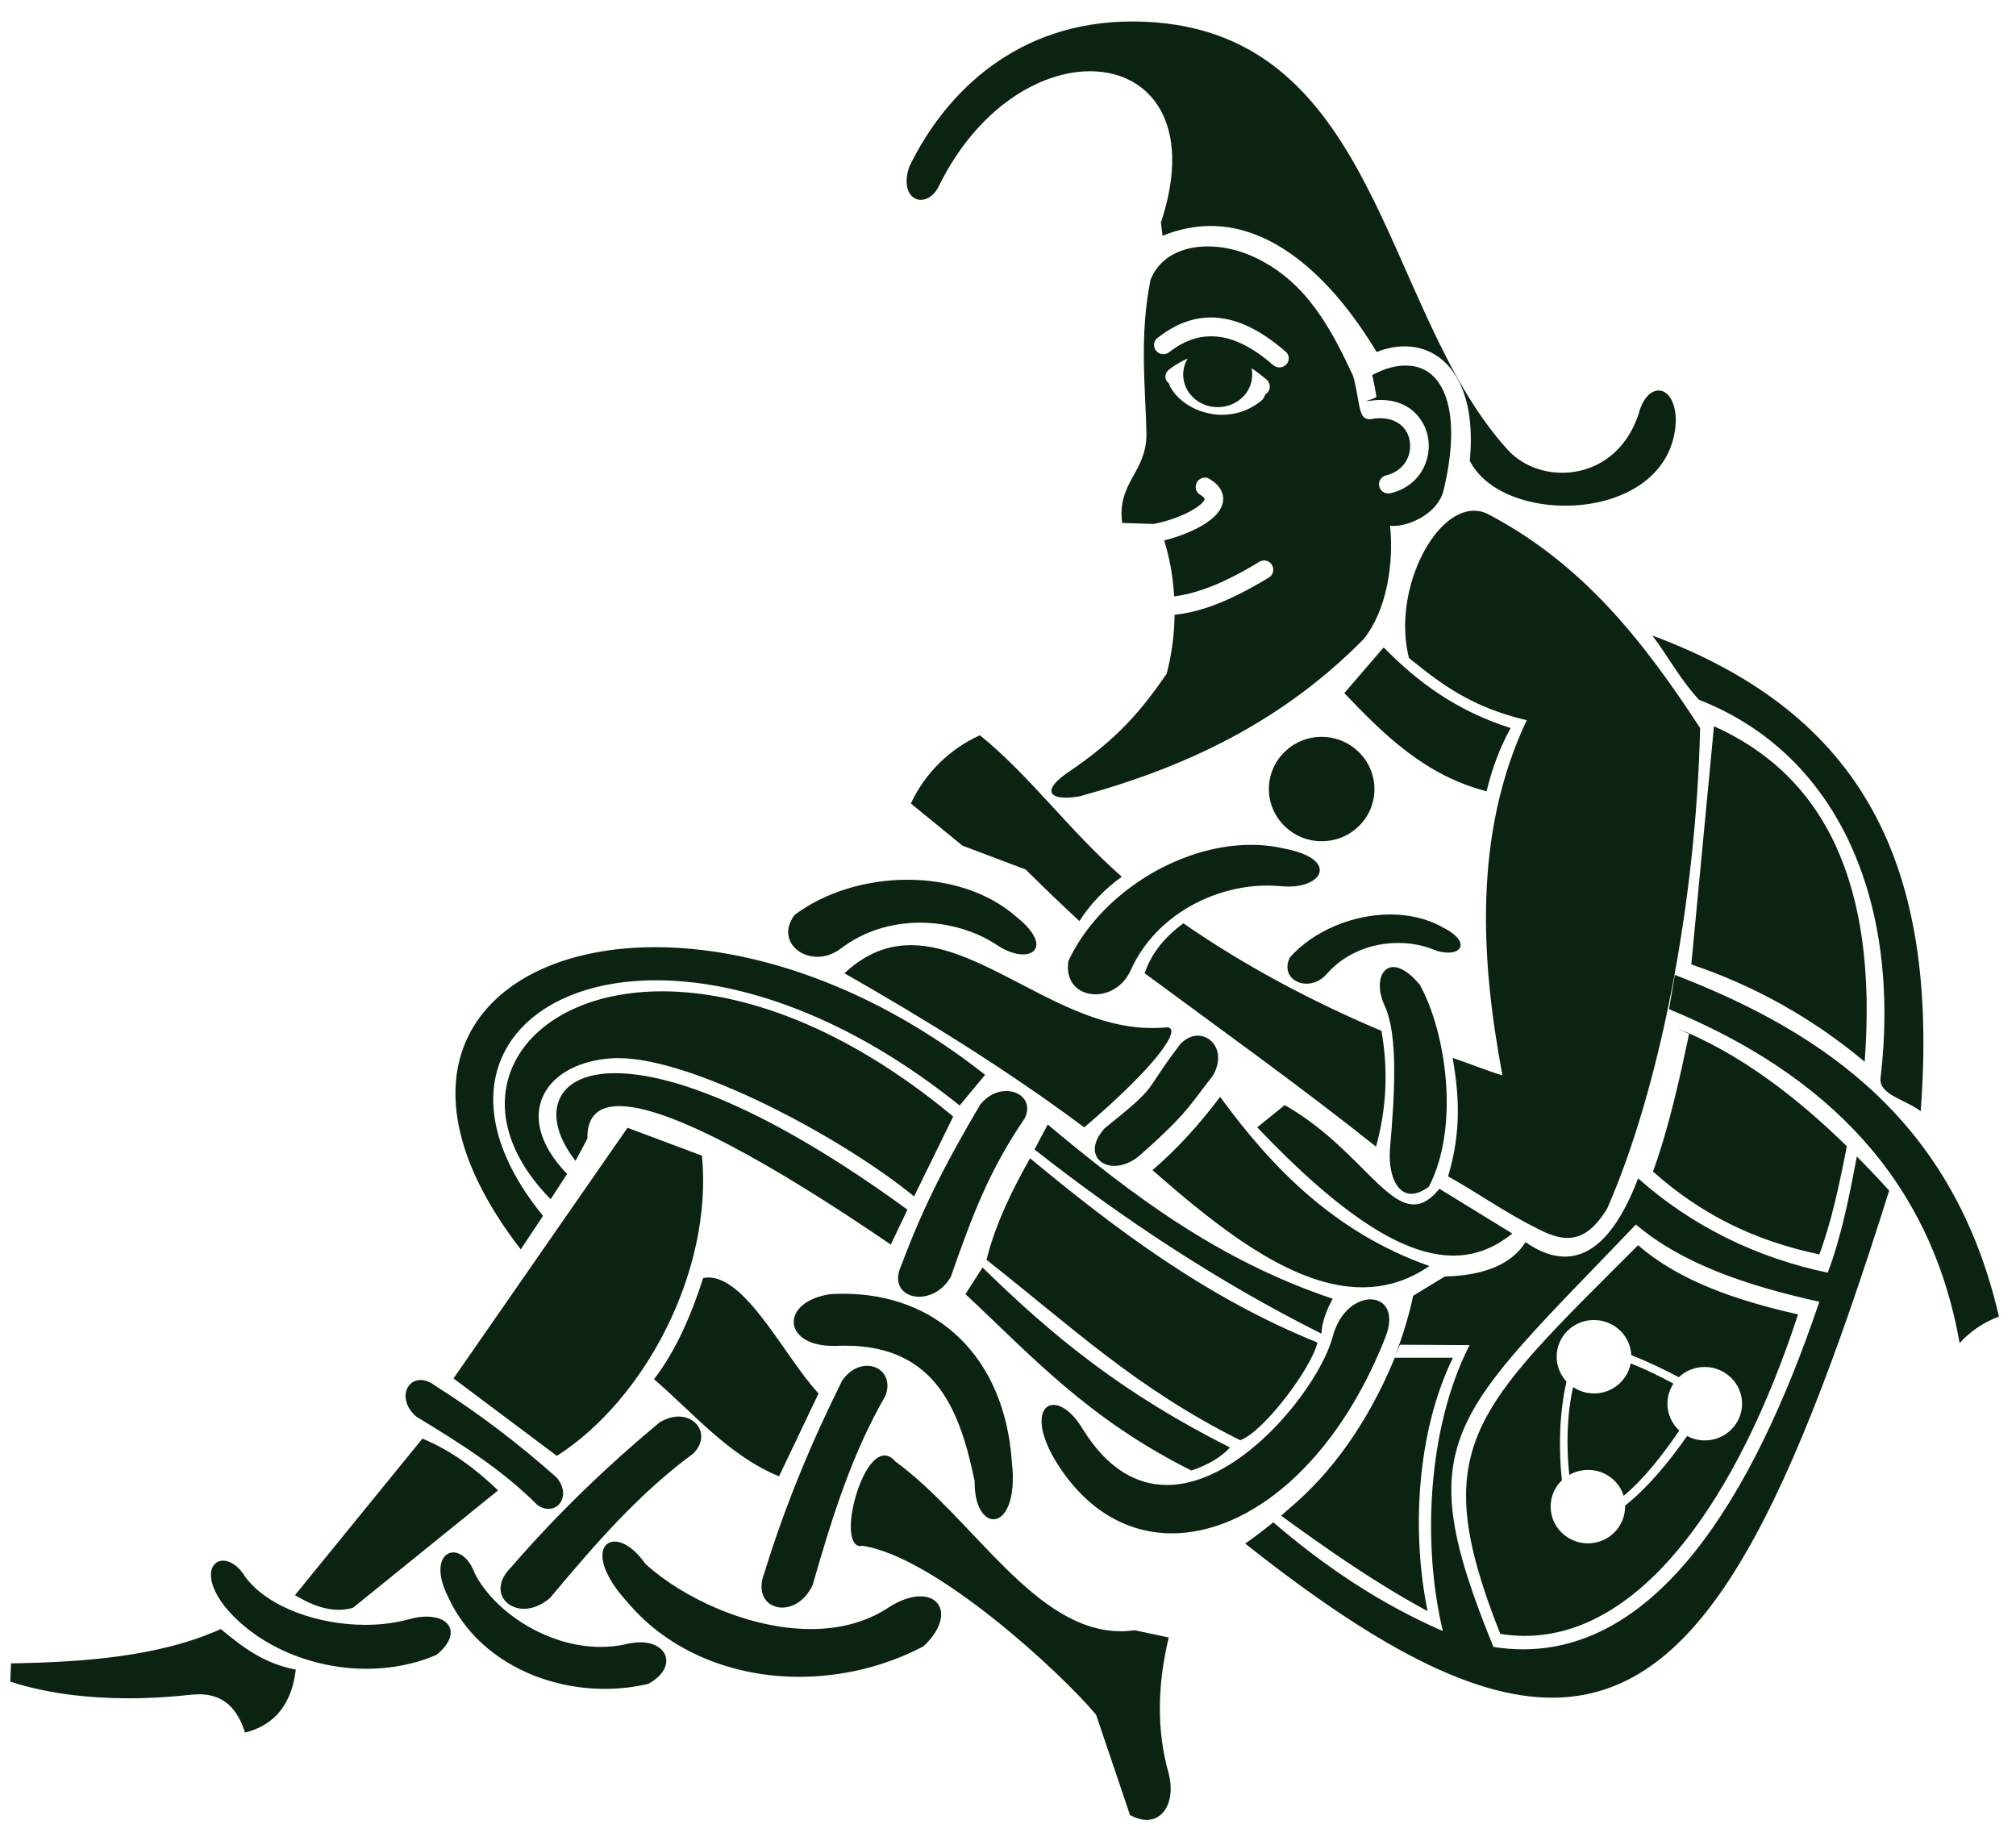 <?xml version="1.0" encoding="UTF-8"?> <!-- Generator: Adobe Illustrator 23.0.1, SVG Export Plug-In . SVG Version: 6.00 Build 0) --> <svg xmlns="http://www.w3.org/2000/svg" xmlns:xlink="http://www.w3.org/1999/xlink" id="Layer_1" x="0px" y="0px" viewBox="0 0 1004.6 919.5" style="enable-background:new 0 0 1004.6 919.5;" xml:space="preserve"> <style type="text/css"> .st0{fill:#0A2411;} </style> <g> <g> <path class="st0" d="M420.8,485c41,23.4,81.1,48.2,119.5,76.8c35.2-30,48.8-49,41.5-49.9c-2.6,0.3-5.2,0.4-7.8,0.4 c-22.2,0-43-10.3-62.9-20.7C491.2,481.3,472.3,471,454,471C442.7,471,431.7,474.8,420.8,485z M689.5,322.6l-19.6,22.8 c19.9,20.9,40.4,41.1,70.9,48.9c2.7-11.4,6.7-22,12-31.5C725.6,354.2,706.1,339.6,689.5,322.6z M274.4,597.6l8.2-12.6 c-28.5-29.4-10.7-56.3,23.8-57.7c0.6,0,1.3,0,2,0c36.3,0,110,38.6,147.1,68.9l19.5-39.8c-54.2-45.1-105.4-62.4-145-62.4 C259.8,494,225.7,548,274.4,597.6z M286.8,578.5l5.9-11.1c-0.2-11.2,5.5-16.2,15.9-16.2c25.2,0,77.3,29.4,135.3,69l8.3-17.4 c-69.3-50.5-117.5-68-145.5-68C275.6,534.7,269.4,556.3,286.8,578.5z M488.5,550.4c-16.1,27.2-28.1,50-39.3,80 c-4.7,9.9,1.2,15.8,8.8,15.8c5.5,0,11.9-3.1,15.8-9.9c11-31.5,19.3-53.3,36.9-79.1c3.7-7.8-1.9-13.5-9.2-13.5 C497.3,543.6,492.4,545.6,488.5,550.4z M690,501.2c6.9,14.8,4.9,45.3,2.7,70.5c-1.1,12.8,2.9,23.2,10.6,23.2 c2.5,0,5.4-1.1,8.7-3.5c15.3-29.3,9-76.1-4.5-100.7c-5.2-6.2-9.7-8.8-13.2-8.8C687.8,482,685.3,491,690,501.2z M604,536.6 c6.9-10.8,0.9-20.5-7.1-20.5c-2.8,0-5.7,1.2-8.5,3.9c-20.2,26.4-9.4,19.3-38.1,42.4c-9.1,10.3-3.8,18.6,5,18.6 c4.3,0,9.5-2,14.3-6.7C593,553.6,594.3,548.5,604,536.6z M685.7,571.4c5.6-20.3,5.9-39.3,2.7-57.7c-34.4-14.5-68.5-32.6-98.7-53.6 c-9,6.6-15.9,14.7-19.3,24.9C609,513.5,647.9,541.3,685.7,571.4z M532.4,478.9c-1.7,10.8,5.4,16.6,13.5,16.6 c6.6,0,14-3.9,17.7-12.3c12.3-27.2,41.6-41.9,67.8-41.9c2.3,0,4.6,0.1,6.8,0.3c1.3,0.1,2.6,0.2,3.8,0.2c18,0,24.3-13.9-1.9-18.9 c-5.6-1.3-11.2-1.9-17-1.9C586.3,421.2,547.5,446.4,532.4,478.9z M718.9,462.1c-7.8-4.4-16.8-6.4-26.1-6.4 c-18.7,0-38.4,8.2-50.1,21.5c-3.6,7.6,1.8,13,8.4,13c3.4,0,7.1-1.5,10-4.8c9.2-10.6,22.7-15.5,35.6-15.5c6.2,0,12.3,1.1,17.6,3.3 c2.7,1.1,5.2,1.5,7.3,1.5C729.2,474.8,731.6,468.5,718.9,462.1z M684.9,393.2c0-14.3-11.8-26-26.3-26c-14.5,0-26.3,11.6-26.3,26 c0,14.3,11.8,26,26.3,26C673.2,419.2,684.9,407.6,684.9,393.2z M800.9,602.2c25.8-58.8,44.2-151,46.3-239.4 c-28.6-43.8-58.5-81.7-105.3-106.4c-2.4-1.3-4.9-1.9-7.4-1.9c-20.4,0-40.7,40.7-32.4,73.4c15.9,12.8,30.9,24.5,58.7,31 c-26.8,56.5-22.9,119.9-12.1,177c-7.4-2.2-17.2-6.2-24.8-8.7c3,17.7,4.6,36.1-2.3,59c15,8.4,28.7,18.2,44.6,26.1 c5.6,2.9,10.5,4.6,15,4.6C788.5,616.8,794.6,612.5,800.9,602.2z M976.5,669.3c5.2-5.7,11.7-10.3,19.6-13.2 c-22.2-96.3-85.6-141-161.5-170.3l-2.9,17.1C910.7,535.5,962.2,588.1,976.5,669.3z M695,676.7c-13.1,31.8-31.4,57.4-52.5,75 c-1.3,1.2-2.7,2.4-4.1,3.6c24,17.5,46.9,33.4,73,47.6c-8.1-39.2-5.5-89.2,12.6-126.3H695z M854.1,361.9l-11.3,118.7 c31.4,10.6,60.2,26.6,86.4,48.5C935.9,439.9,908.8,386.4,854.1,361.9z M277.4,736.3c-18.7-16.6-38.7-32-60.6-45.8 c-2.6-2-5.1-2.8-7.3-2.8c-7.6,0-11,10.5-2.1,18.2c23.1,14,43,26.7,60.3,44c1.9,1.4,3.8,2,5.6,2C279.7,752,283.8,743.9,277.4,736.3 z M210.5,716.9l-63.5,78c5.3,3.2,13.2,7.3,21.8,7.3c2.3,0,4.7-0.3,7.1-1l72.3-58.5C237.3,732.3,225.3,723,210.5,716.9z M683.8,186.9c0.9,3.8,1.6,7.7,2.1,10.8c0.1,0.7-5.8,2.2-5,2.2c0.1,0,0.5,0,1.1-0.1c2.1-0.3,4-0.5,5.9-0.5 c8.9,0,15.4,3.6,19.4,8.9c2.1,2.8,3.6,6,4.2,9.4c0.7,3.3,0.6,6.8-0.2,10.2c-1.9,8.2-8,15.5-18.4,18c-0.4,0.1-0.7,0.1-1.1,0.1 c-2.1,0-4-1.4-4.5-3.5c-0.6-2.4,0.9-4.9,3.4-5.5c6.5-1.6,10.4-6.1,11.6-11.2c0.5-2.1,0.5-4.3,0.1-6.4c-0.4-2-1.2-4-2.5-5.6 c-2.4-3.1-6.4-5.3-12.1-5.3c-1.3,0-2.8,0.1-4.3,0.4c-0.4,0.1-0.8,0.1-1.1,0.1c-3.9,0-4.6-4-5.6-9.6c-0.6-3.4-1.4-8-2.5-11.9 c-10.9-23.4-23.2-46.9-48.7-59c-7.7-3.7-16-5.6-23.8-5.6c-12.7,0-24,5.2-28.5,16.7c-5.7,28.6-2.4,54.3-2,77 c-0.1,19.1-14.8,24-12.1,44.1l15.5,0.5l0.1,0c6.3-1.1,15.2-4.1,21-7.9c1.9-1.3,3.4-2.5,4.2-3.7l0.3-1c-0.3-0.6-1-1.2-2.3-2 c-2.2-1.3-2.8-4.1-1.5-6.3c0.9-1.4,2.4-2.2,3.9-2.2c0.8,0,1.7,0.2,2.4,0.7c2.7,1.7,4.6,3.5,5.6,5.5c1.8,3.4,1.4,6.8-0.6,10 c-1.5,2.4-4,4.6-7,6.6c-5.8,3.8-14,6.9-20.7,8.5c2.6,8.2,4.4,17.6,5,27.9c4.8-0.6,9.7-1.8,14.8-3.6c8.5-2.9,17.5-7.5,27.6-13.6 c0.8-0.5,1.6-0.7,2.4-0.7c1.5,0,3.1,0.8,3.9,2.2c1.3,2.1,0.7,5-1.5,6.3c-10.7,6.5-20.3,11.3-29.4,14.5c-6,2.1-11.8,3.4-17.6,4.1 c-0.1,9.3-1.3,19.1-3.9,29.3c-12.5,18.1-24.4,32.6-49.8,49.6c-10.7,7.5-9.6,12.2-0.5,12.2c2,0,4.3-0.2,7-0.7 c53.3-14.6,101-37.3,141.5-78.4c11.3-14.3,15-36.8,13.1-56.4c0.5,0,0.9,0.1,1.4,0.1c9.5,0,22.7-7.1,25.2-17.6 c9.5-39,0.6-62.3-18.5-62.3C695.7,182,690,183.6,683.8,186.9z M582.5,184.2c3.1-2.4,6.2-4.2,9.3-5.5c-1.4,2.4-2.2,5.1-2.2,8 c0,8.9,7.7,16.2,17.2,16.2c9.5,0,17.2-7.2,17.2-16.2c0-1.1-0.1-2.1-0.3-3.2c2.5,1.7,5,3.6,7.5,5.7c1.9,1.7,2.1,4.6,0.4,6.5 l-0.9,0.7l-1.5,2.7c-1.8,1.6-3.8,2.9-5.8,4c-4.6,2.5-9.6,3.6-14.5,3.6c-2,0-4.1-0.2-6-0.6c-6.7-1.3-12.7-4.6-16.8-9.2 c-1.2-1.3-2.2-2.8-3.1-4.4l-0.5-1.4l-0.7-0.7C580.1,188.7,580.5,185.8,582.5,184.2z M641.1,181.5c-0.9,1-2.2,1.6-3.5,1.6 c-1.1,0-2.2-0.4-3.1-1.1c-10.4-9.1-20.8-14.5-31.1-14.4c-7,0-13.9,2.5-20.8,7.9c-0.8,0.7-1.9,1-2.9,1c-1.4,0-2.7-0.6-3.6-1.7 c-1.6-2-1.3-4.9,0.7-6.4c8.9-7,17.8-10.2,26.6-10.2c12.5,0,24.9,6.3,37.2,17C642.6,176.7,642.7,179.6,641.1,181.5z M5.1,838 c18.8,6.1,39.4,8.3,59.1,8.3c10.8,0,21.4-0.7,31.3-1.8c1.3-0.1,2.6-0.2,3.8-0.2c12.3,0,19.2,7.5,22.8,19.1 c15.4-3.9,23.3-14.8,25.3-31.4c-15.6-3-25.5-10.4-37.4-20.2c-30.5,13.8-68.6,16.5-104.5,17.1L5.1,838z M835.2,512.2 c2.2,1,4.3,1.9,6.5,3c-4.1,19.5-10,46.9-18,68.6c24,21.4,50.6,34.5,82.9,41.3c6.1-16.3,10.2-35.8,13.7-53.9 C894.7,546.1,866.3,524.6,835.2,512.2z M612.9,721.3c-52.5-26.4-87.3-54.4-123.3-89.7l-8.5,13.3c32.2,30,60.7,62,112.6,87.9 C601.7,730.2,608.9,725.9,612.9,721.3z M511.1,433.3c8.9,8.8,17.8,17.4,26.8,25.7c5.4-8.5,12.4-15.8,21.1-22.1 c-26.6-23.4-45.7-50.3-70.7-70.5c-14.7,6.6-27.3,18.7-34.4,34l25.7,21L511.1,433.3z M957.1,553.8 c9.4-123.7-29.3-198.2-133.7-237.1c8.1,10.8,13.7,21.6,23.2,32c70.7,27.7,100.7,102.4,90.5,188.5 C936.1,545.7,950.4,548.2,957.1,553.8z M816.3,620.5c-82.3,82.4-105.7,100.3-68.7,193.7c4.1,0.7,8.2,1,12.2,1 c58.4,0,106.3-68.8,136.2-160.2C864.6,647.9,836.4,638.1,816.3,620.5z M812.9,675.3c7.9,3.1,15.9,6.9,23.7,11 c3.3-3.2,7.9-5.1,12.9-5.1c10.2,0,18.6,8.2,18.6,18.3c0,10.1-8.3,18.3-18.6,18.3c-3.2,0-6.1-0.8-8.8-2.2 c-9.4,13.4-19.5,25.6-30.9,34.7l0,0.5c0,10.1-8.3,18.3-18.5,18.3c-10.2,0-18.6-8.2-18.6-18.3c0-5.1,2.1-9.8,5.6-13.1 c-1.6-15.5-1.4-33,2.3-49.2c-3-3.3-4.9-7.6-4.9-12.4c0-10.1,8.3-18.3,18.5-18.3C804.3,657.8,812.4,665.5,812.9,675.3z M584,764.1 c38.8,0,81.9-35.3,106.4-97.8c4.8-12.3-0.3-18.8-7.5-18.8c-6.8,0-15.5,6-18.8,18.6c-6.4,24.1-45,73.9-82.6,73.9 c-14.9,0-29.6-7.8-42.1-28.1c-5-8.2-10.4-11.8-14.4-11.8c-7.3,0-9.8,12.2,3.5,31.8C543.3,753.8,563,764.1,584,764.1z M429.7,770.3 c36.2,5.3,98.8,63,116.5,84.2l16.9,50c3,1.6,5.8,2.4,8.3,2.4c9.3,0,14.2-10.5,11-23c-6.1-21.5-5.7-44.2,0-67.9l-16.9-3.6 c-2.3,0.3-4.6,0.5-6.8,0.5c-43.1,0-73.3-55.9-112.5-84.6c-1.8-2.1-3.6-3-5.4-3c-6.3,0-12.1,11.3-15,22.6 c-2.9,11.3-2.7,22.6,3.1,22.6C429.2,770.3,429.4,770.3,429.7,770.3z M634.5,758.6c-4.5,3.7-9.1,7.2-14,10.6 c64.3,51,113,76.8,152.9,76.8c71.7,0,114.7-83.2,168-252.7c-5.2-5.8-10.6-11.4-16.1-17c-3.8,20-7.7,39.8-14.5,57.9 c-35.6-7.4-68-23.4-94.5-47c-8.2,21.5-19.8,39-36.5,39c-5.9,0-12.4-2.2-19.6-7.2c-6.9,10.9-20.3,16.6-40.2,17.1l-15.8,9.6 c-2.1,9.9-5.1,19.8-8.9,29.6c0.8-1.7,1.5-3.4,2.3-5.2l34.7,0.2c-21.1,41.3-23.6,99.8-13.3,142.5 C687.7,799.2,660,780.5,634.5,758.6z M815.2,610.2c23,19.6,55.4,30.5,91.4,38.5c-34.2,101.3-82,173.2-147.7,173.2 c-4.8,0-9.7-0.4-14.7-1.2C701.7,716.7,723,706.7,815.2,610.2z M816.4,587.1C816.4,587.1,816.4,587.1,816.4,587.1 c0-0.1,0.1-0.2,0.1-0.3L816.4,587.1z M223.5,796.2c13.6,29.4,45.6,45.4,77.9,45.4c7.3,0,14.6-0.8,21.7-2.5c14.5-8,10-20.7-4-20.7 c-2,0-4.3,0.3-6.7,0.8c-4.4,1.1-8.8,1.5-13.2,1.5c-26.4,0-52.8-17.4-62.6-36.6c-2.6-7.2-7.1-10.5-10.8-10.5 C220.1,773.7,216.1,781.8,223.5,796.2z M835.1,209.3c-0.2-9.7-4.2-14.7-8.6-14.7c-3.8,0-7.9,3.8-9.9,11.5 c-6.7,20.5-22.7,29.5-38.1,29.5c-10.4,0-20.6-4.1-27.4-11.7c-63.5-70.1-63.5-212.4-186.1-213.2c-0.3,0-0.6,0-0.8,0 c-56.7,0-92.8,34.6-111.1,72.4c-3.6,10.7,0.7,16.5,5.8,16.5c3.3,0,7.1-2.5,9.3-7.6c19.1-38.2,49.9-56.5,75-56.5 c30,0,51.7,26.1,35.3,75.4l0.8,6.6c8.1-3.3,16.1-4.9,23.9-4.9c30.7,0,59.5,24.2,82.8,62.8c4.8-1.9,9.5-2.8,14-2.8 c20.3,0,36.1,19.1,32.4,57c7.4,14.6,27.2,22.4,47.4,22.4C806.7,252.1,834.3,238.5,835.1,209.3z M182.6,831.6c12,0,24-2.2,35-7 c12-9.9,7.4-19-5-19c-2.7,0-5.8,0.4-9.1,1.4c-6.6,1.8-13.9,2.7-21.4,2.7c-23,0-48-8.4-59.6-23.5c-3.5-5.9-7.9-8.5-11.3-8.5 c-6.5,0-9.9,9,0.7,22.7C127.6,819.8,155.1,831.6,182.6,831.6z M830.9,699.5c0-3.7,1.1-7.1,3-10c-7-3.8-14.2-7.3-21.3-10.1 c-1.6,8.5-9.2,15-18.2,15c-3.9,0-7.5-1.2-10.5-3.2c-3.2,14.3-3.4,30-1.9,43.8c2.8-1.6,6-2.5,9.4-2.5c8.3,0,15.4,5.4,17.7,12.9 c10.2-8.5,19.3-20.2,27.7-32.5C833.2,709.5,830.9,704.8,830.9,699.5z M658.5,664.6c0.2-5.3,2.2-11.2,5.6-17.4 c-57.8-19.4-100.7-52.4-142-86.8l-6.6,12.4C558.2,606.4,606.7,638.7,658.5,664.6z M656.5,669c-55.9-22.5-101.8-57.5-143.2-91.8 c-8.4,14.8-17.3,32.6-21.7,50.6c42.7,33.6,74.5,64,126.4,89.9C629.4,713.8,653.5,682,656.5,669z M504.2,728.2 c-3.7-52.1-37.3-83.5-84.1-83.5c-2.1,0-4.2,0.1-6.3,0.2c-25.3,3.8-23.8,25.8,1.3,25.8c0.6,0,1.2,0,1.9,0c1.4-0.1,2.8-0.1,4.2-0.1 c46.1,0,57.5,34,64.5,67.6c-0.2,12.4,4.6,18.9,9.4,18.9C500.7,757.1,506.5,747.9,504.2,728.2z M398.3,835.6 c21.3,0,42.9-5.2,61.9-15.2c13.7-13,10-24.9-1.6-24.9c-4.4,0-10,1.7-16.2,5.8c-11.4,7.4-24.6,10.5-38.3,10.5 c-31.1,0-64.3-15.8-82.5-32.5c-5.4-7.7-11.1-11.1-15.3-11.1c-7.9,0-10.2,12,6,29.8C333.5,823.4,365.6,835.6,398.3,835.6z M678.8,641.5c11.5,0,22.7-3.2,33.5-10.6c-47.5-16.8-78.7-49.3-104.3-84.3c-10.6,14.1-21.8,26.3-33.7,36.5 C609.6,614.2,645.4,641.5,678.8,641.5z M724.3,625.7c10.8,0,20.4-3.8,29.3-11l-36.3-22.3c-4.5,5.5-8.6,7.8-12.8,7.8 c-15.1,0-30.7-30.4-64.3-49.5l-13.7,11.1C668.6,606,699.6,625.7,724.3,625.7z M441.2,695.6c3.4-8.7-2.1-15-9.1-15 c-4.2,0-8.9,2.2-12.5,7.5c-15.1,30.3-28.3,61.9-38.6,95.4c-4.4,11,1.4,17.6,8.8,17.6c5.3,0,11.4-3.4,15.1-11.1 C415,754.9,424.6,724.4,441.2,695.6z M490.9,535.6c-56.2-44.3-116-63.6-164.4-63.6c-86,0-136.3,60.9-67,150.6l11.1-16.7 C217.9,541.3,255,488.5,327,488.5c42.1,0,96.1,18.1,151.2,62.4L490.9,535.6z M312.7,562l-86.7,124.9l51.5,38.6 c43.6-27.8,77.8-91.9,72.3-149.6L312.7,562z M452.2,438.4c-20.4,0-41,6.1-56.2,17.5c-8.1,10.7,0.3,20.9,11.3,20.9 c3.8,0,8-1.3,11.8-4.2c11.7-8.9,25.7-12.8,39.4-12.8c14,0,27.8,4.1,38.4,11.2c4.8,3.2,9.4,4.6,12.9,4.6c8.1,0,10.7-7.5-3.3-18.7 C492.2,444.3,472.3,438.4,452.2,438.4z M325.9,687.3c19.6,16.8,37.1,38,62.3,48.4l19.7-41.3c-16.4-17.5-35.7-57.8-54.9-57.8 c-0.9,0-1.7,0.1-2.6,0.3C344.5,655.2,336.9,673,325.9,687.3z M345.5,724.3c8.2-8.2,2.5-18.4-7.3-18.4c-2.9,0-6.1,0.9-9.5,2.9 c-26.2,21.8-51,45.6-74,72.2c-10.4,10.3-3.9,20.7,6.4,20.7c4,0,8.5-1.6,12.9-5.3C297.5,768.3,318.7,744.1,345.5,724.3z M659.1,734.8c-4.2,4.8-8.7,9.5-13.5,14C650.3,744.5,654.8,739.8,659.1,734.8z"></path> </g> </g> </svg> 